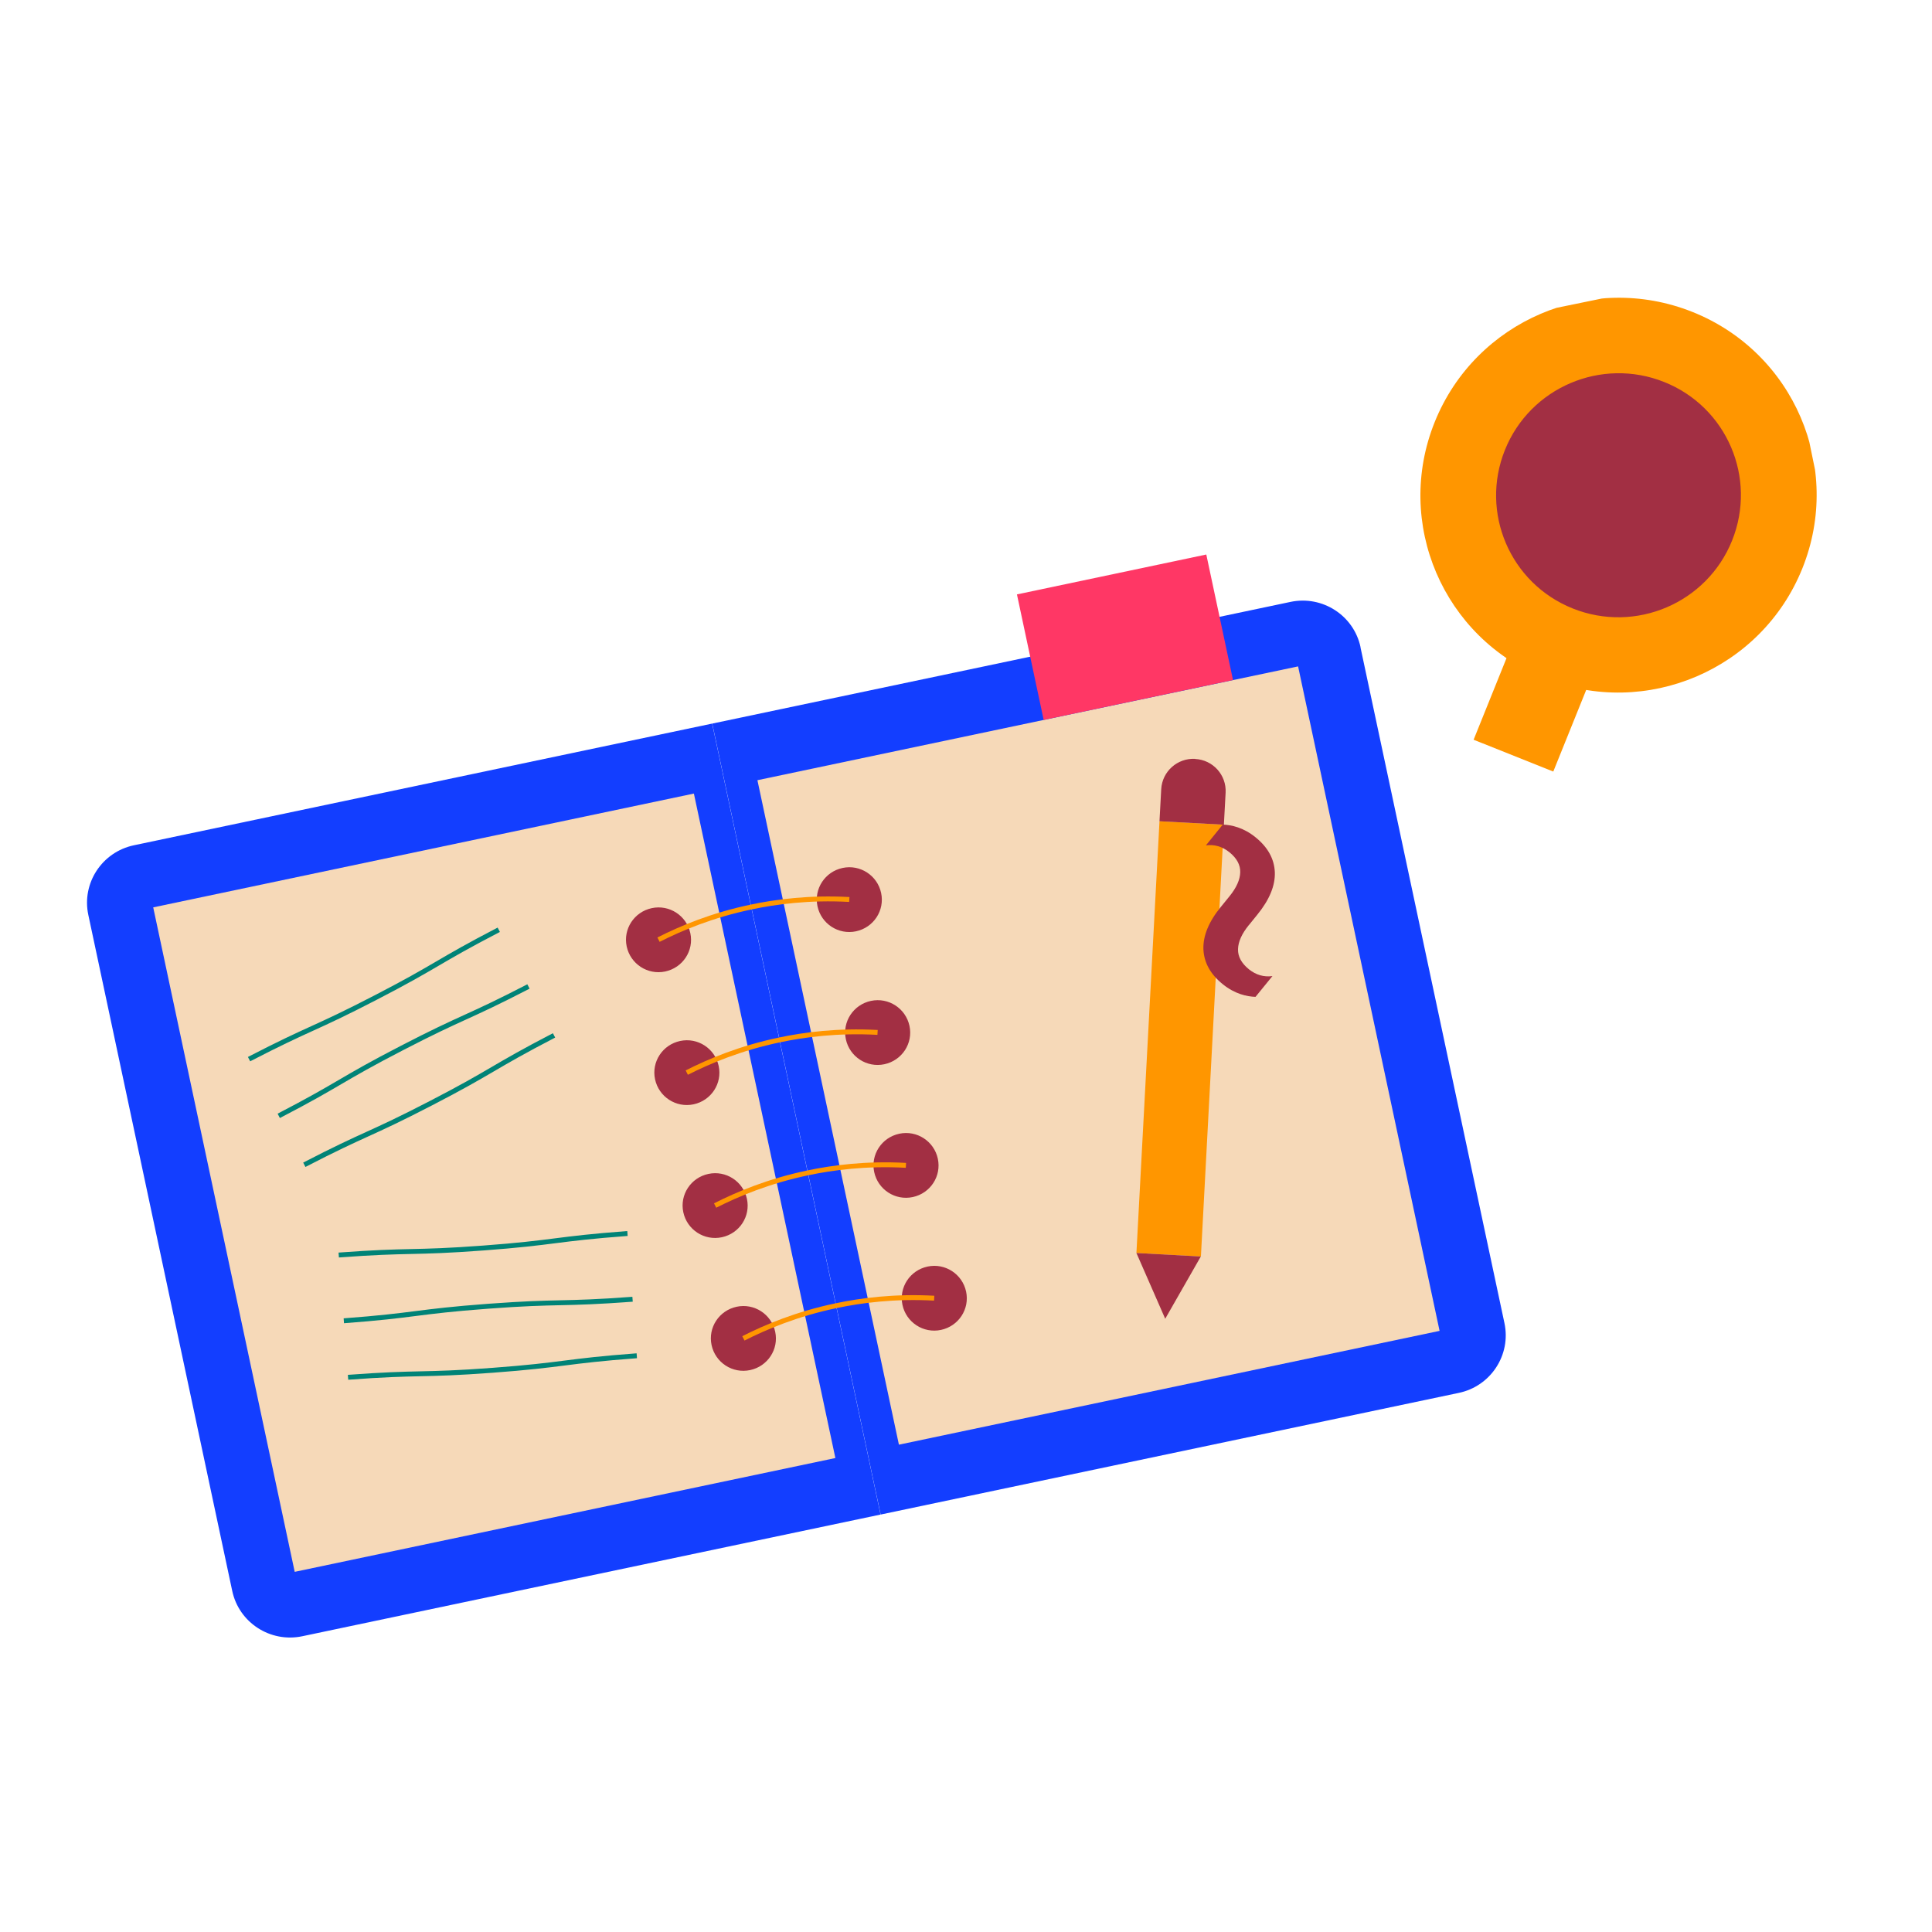 <?xml version="1.0" encoding="UTF-8"?>
<svg id="Layer_1" data-name="Layer 1" xmlns="http://www.w3.org/2000/svg" xmlns:xlink="http://www.w3.org/1999/xlink" version="1.1" viewBox="0 0 2010 2010">
  <defs>
    <style>
      .cls-1 {
        clip-path: url(#clippath);
      }

      .cls-2, .cls-3, .cls-4 {
        fill: none;
      }

      .cls-2, .cls-5, .cls-6, .cls-7, .cls-8, .cls-9 {
        stroke-width: 0px;
      }

      .cls-3 {
        stroke: #008377;
      }

      .cls-3, .cls-4 {
        stroke-miterlimit: 10;
        stroke-width: 5.1px;
      }

      .cls-5 {
        fill: #ff3765;
      }

      .cls-6 {
        fill: #133eff;
      }

      .cls-7 {
        fill: #ff9600;
      }

      .cls-8 {
        fill: #a22f43;
      }

      .cls-9 {
        fill: #f6d9b8;
      }

      .cls-4 {
        stroke: #ff9600;
      }
    </style>
    <clipPath id="clippath">
      <rect class="cls-2" x="1484" y="309.2" width="412.2" height="473.2" transform="translate(-75.4 352.5) rotate(-11.6)"/>
    </clipPath>
  </defs>
  <g class="cls-1">
    <g>
      <path class="cls-7" d="M1760.7,324.5c105.6,42.1,156.8,161.6,114.4,266.9-42.4,105.3-162.4,156.5-268,114.4-105.7-42.1-156.9-161.6-114.4-266.9,42.5-105.3,162.4-156.5,268-114.4Z"/>
      <path class="cls-7" d="M1600.4,602.7l-67.3,166.9,82.9,33.1,67.3-166.9-82.9-33.1Z"/>
      <path class="cls-8" d="M1731.3,397.4c65.3,26,96.9,99.9,70.7,165-26.2,65.1-100.4,96.7-165.6,70.7-65.3-26-96.9-99.9-70.7-165,26.2-65.1,100.4-96.7,165.6-70.7Z"/>
    </g>
  </g>
  <path class="cls-6" d="M740.9,752.8l175.2,822.9-601.6,126.6c-33.2,7-65.9-14.1-72.9-47.2L91.9,951.9c-7.1-33,14.2-65.5,47.4-72.5l601.6-126.6h0Z"/>
  <path class="cls-9" d="M721.9,825.6l-562.5,118.4,147.2,691.3,562.5-118.4-147.2-691.3Z"/>
  <path class="cls-6" d="M1415.4,673.4l149.8,703.2c7,33-14.2,65.5-47.4,72.5l-601.6,126.6-175.2-822.9,601.6-126.6c33.2-7,65.9,14.1,72.9,47.2"/>
  <path class="cls-3" d="M362.1,1432.9c75.1-5.6,75.4-1.7,150.5-7.3,75.1-5.6,74.8-9.5,149.9-15.1M658.1,1351.7c-75.1,5.6-75.4,1.7-150.5,7.3-75.1,5.6-74.8,9.5-149.9,15.1M352.4,1305.7c75.1-5.6,75.4-1.7,150.5-7.3,75.1-5.6,74.8-9.5,149.9-15.1M316.6,1211.8c65-33.6,66.7-30.4,131.6-64,65-33.6,63.3-36.9,128.2-70.6M549.8,1026.3c-65,33.6-66.7,30.4-131.6,64-65,33.6-63.3,36.9-128.2,70.6M259.1,1101.9c65-33.6,66.7-30.4,131.6-64,65-33.6,63.3-36.9,128.2-70.6"/>
  <path class="cls-9" d="M1350.5,693.3l-562.5,118.4,147.2,691.3,562.5-118.4-147.2-691.3Z"/>
  <path class="cls-8" d="M692.1,1010.7c-18.3,3.9-36.2-7.8-40.1-26-3.9-18.2,7.8-36,26.1-39.9,18.3-3.9,36.2,7.8,40.1,26,3.9,18.2-7.8,36-26.1,39.9Z"/>
  <path class="cls-8" d="M721.6,1148.9c-18.3,3.9-36.2-7.8-40.1-26-3.9-18.2,7.8-36,26.1-39.9,18.3-3.9,36.2,7.8,40.1,26,3.9,18.2-7.8,36-26.1,39.9Z"/>
  <path class="cls-8" d="M751,1287.2c-18.3,3.9-36.2-7.8-40.1-26-3.9-18.2,7.8-36,26.1-39.9,18.3-3.9,36.2,7.8,40.1,26,3.9,18.2-7.8,36-26.1,39.9Z"/>
  <path class="cls-8" d="M780.4,1425.4c-18.3,3.9-36.2-7.8-40.1-26-3.9-18.2,7.8-36,26.1-39.9,18.3-3.9,36.2,7.8,40.1,26,3.9,18.2-7.8,36-26.1,39.9Z"/>
  <path class="cls-8" d="M890.6,968.9c-18.3,3.9-36.2-7.8-40.1-26-3.9-18.2,7.8-36,26.1-39.9,18.3-3.9,36.2,7.8,40.1,26,3.9,18.2-7.8,36-26.1,39.9Z"/>
  <path class="cls-8" d="M920.1,1107.2c-18.3,3.9-36.2-7.8-40.1-26-3.9-18.2,7.8-36,26.1-39.9,18.3-3.9,36.2,7.8,40.1,26,3.9,18.2-7.8,36-26.1,39.9Z"/>
  <path class="cls-8" d="M949.6,1245.4c-18.3,3.9-36.2-7.8-40.1-26-3.9-18.2,7.8-36,26.1-39.9,18.3-3.9,36.2,7.8,40.1,26,3.9,18.2-7.8,36-26.1,39.9Z"/>
  <path class="cls-8" d="M979,1383.6c-18.3,3.9-36.2-7.8-40.1-26-3.9-18.2,7.8-36,26.1-39.9,18.3-3.9,36.2,7.8,40.1,26,3.9,18.2-7.8,36-26.1,39.9Z"/>
  <path class="cls-4" d="M744,1254.2c23.2-11.8,55.8-25.5,96.5-34,25.5-5.4,60.5-10.1,102-7.8M773.4,1392.4c23.2-11.8,55.8-25.5,96.5-34,25.5-5.4,60.5-10.1,102-7.8M714.5,1115.9c23.2-11.8,55.8-25.5,96.5-34,25.5-5.4,60.5-10.1,102-7.8M685.1,977.6c23.2-11.8,55.8-25.5,96.5-34,25.5-5.4,60.5-10.1,102-7.8"/>
  <path class="cls-7" d="M1206.3,854.4l-24,449.2,67.1,3.6,23.9-449.2-67-3.6Z"/>
  <path class="cls-5" d="M1255,576.9l-197,41.5,27.8,130.6,197-41.5-27.8-130.6Z"/>
  <path class="cls-8" d="M1243.4,789.5c-18.5-1-34.3,13.1-35.3,31.6l-1.8,33.3,67,3.6,1.8-33.3c1-18.4-13.2-34.2-31.8-35.1"/>
  <path class="cls-8" d="M1254.5,879.5c8.9-1.2,17.1,1.2,24.5,7.1,7.7,6.2,11.5,13.2,11.3,20.9-.2,7.7-3.9,16-11.2,25l-7.4,9.1-1.4,1.7c-12.8,15.6-18.8,30.4-18.3,44.3.6,13.9,7.3,26,20.2,36.4,12.5,10.1,24.9,12.8,34,13.1l17.6-21.6c-8.9,1.2-17.1-1.2-24.5-7.1-7.7-6.3-11.5-13.2-11.3-20.9.2-7.7,3.9-16,11.2-25l.3-.3,8.5-10.5c12.8-15.7,18.8-30.4,18.3-44.3-.6-13.9-7.3-26-20.2-36.4-12.5-10.1-24.9-12.8-34-13.1l-17.5,21.6Z"/>
  <path class="cls-8" d="M1212.3,1372.1l-30-68.5,67,3.6-37.1,64.9Z"/>
</svg>